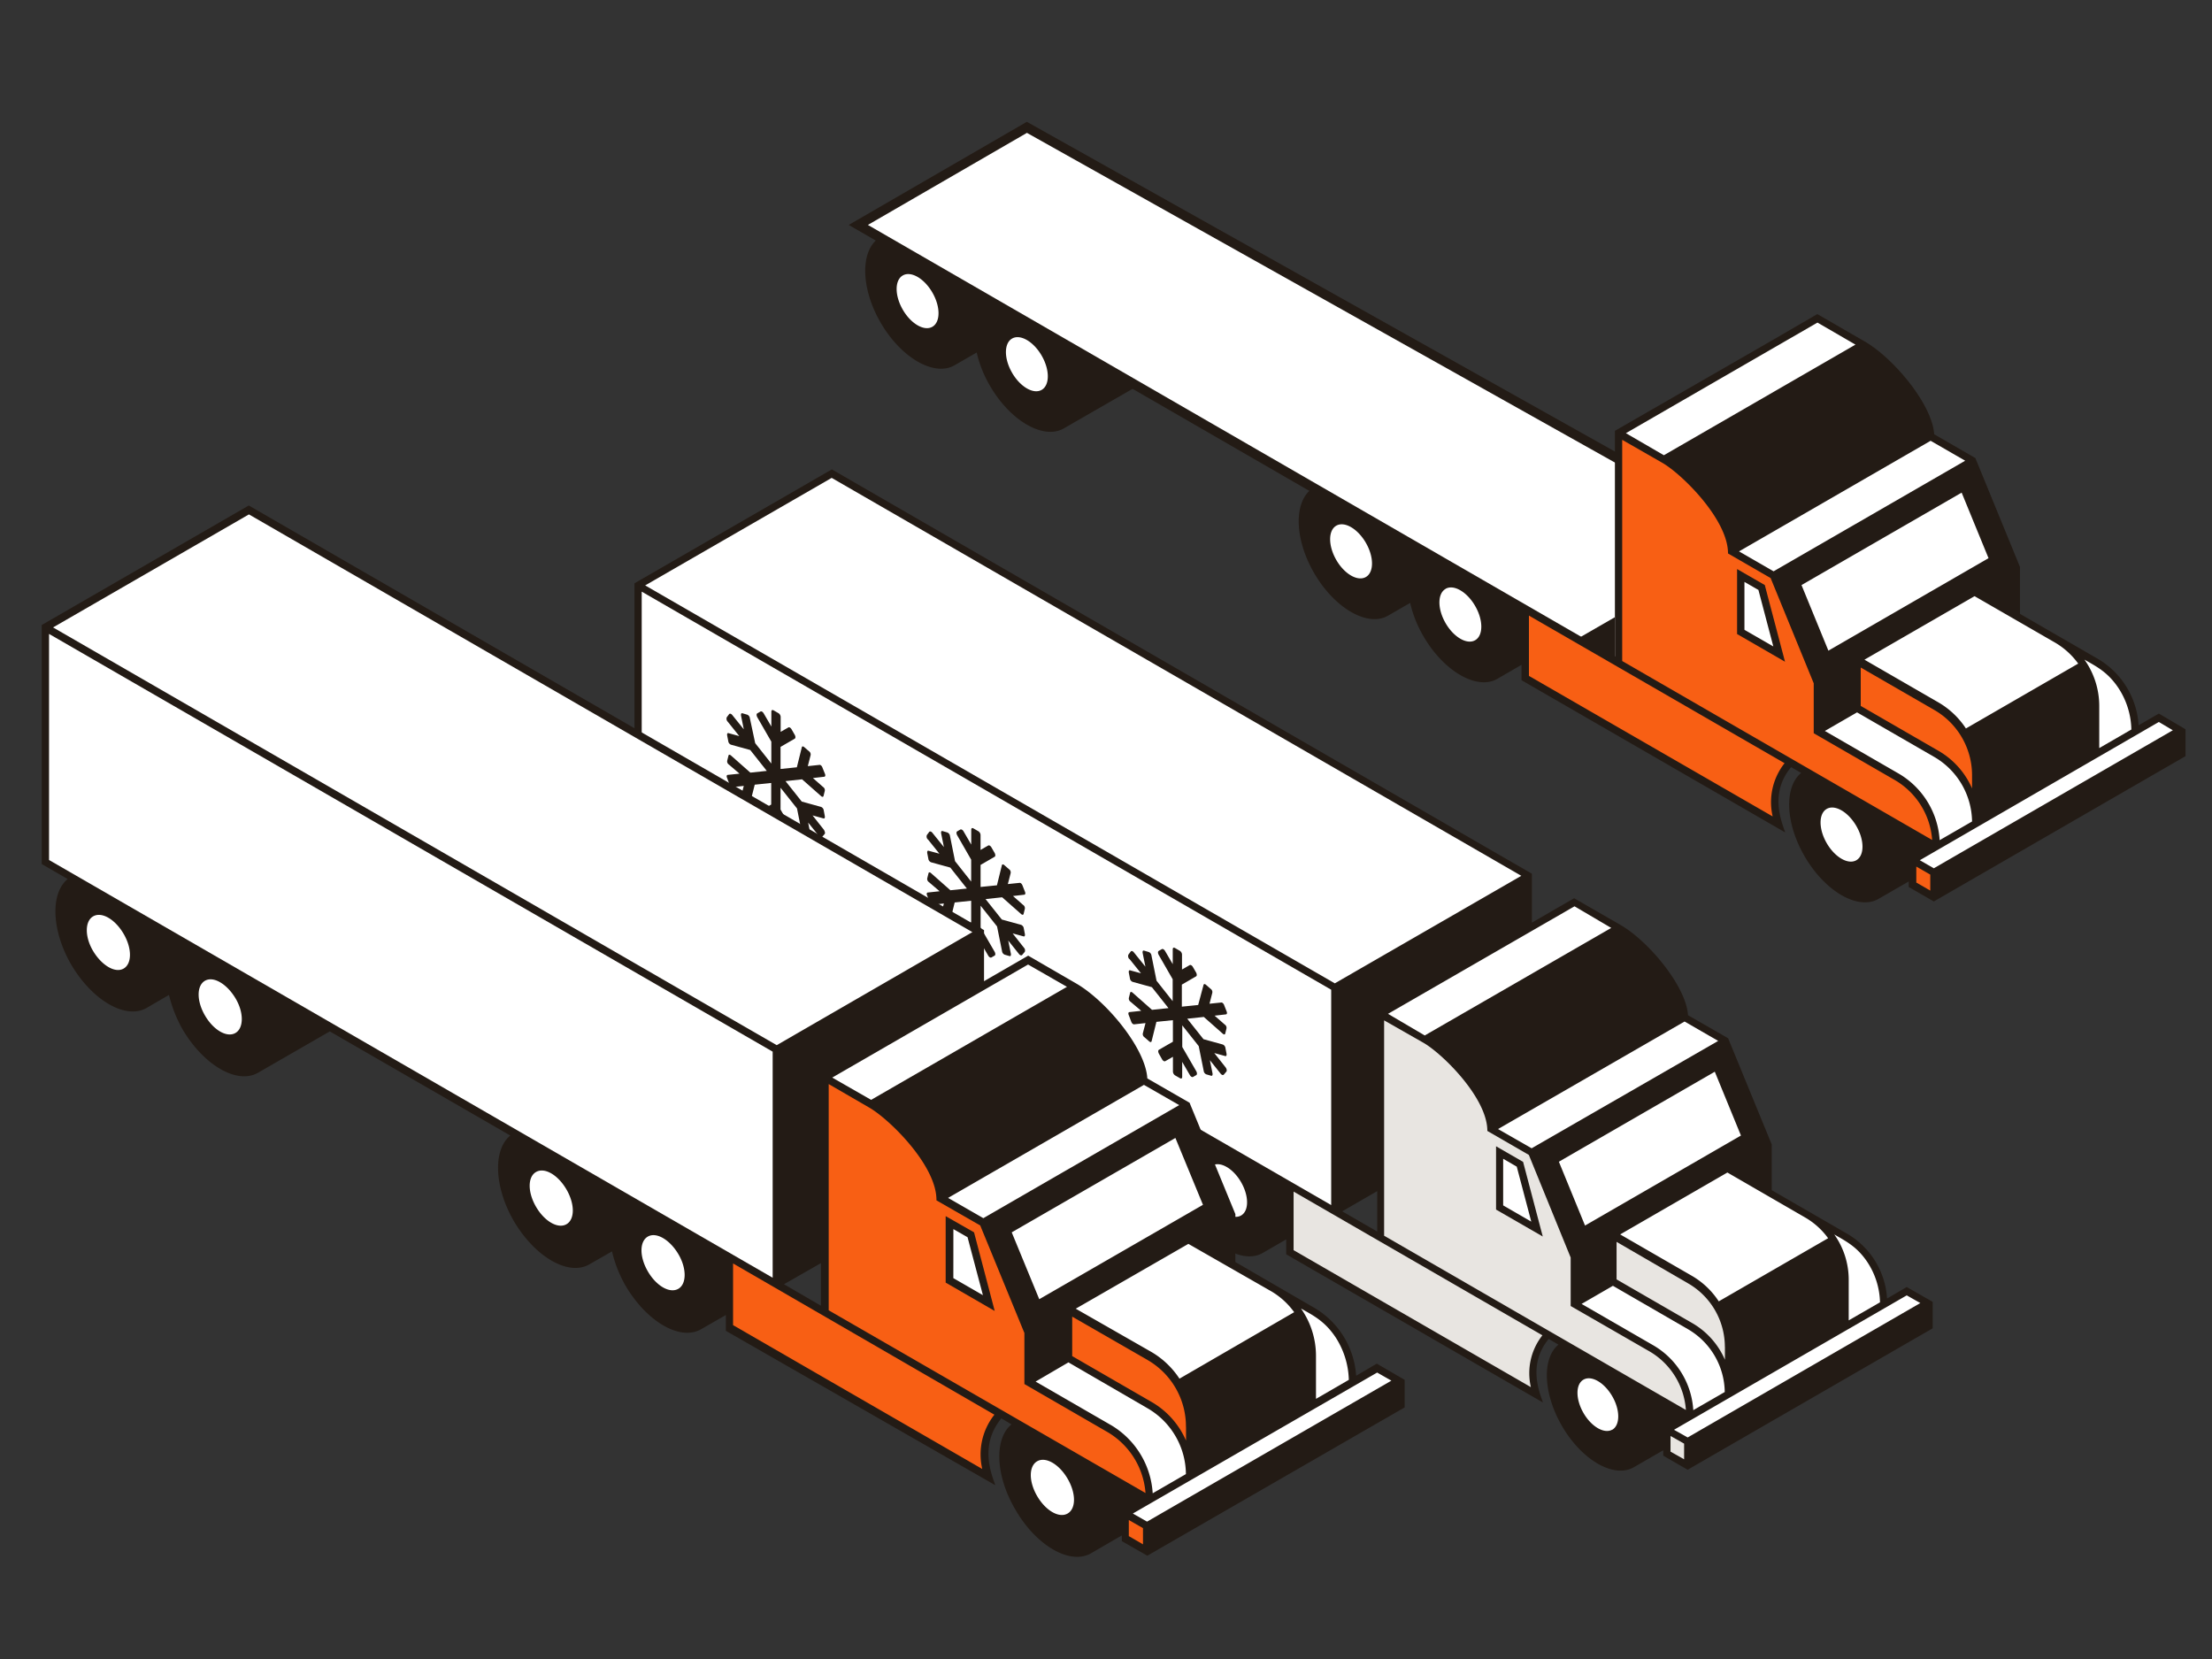 <svg id="Illustrations" xmlns="http://www.w3.org/2000/svg" viewBox="0 0 576 432"><rect x="0" y="0" width="576" height="432" fill="#333333" stroke="none"/><defs><style>.cls-1{fill:#231b15;}.cls-2{fill:#e8e5e1;}.cls-3,.cls-4{fill:#fff;}.cls-4{stroke:#231b15;stroke-miterlimit:10;stroke-width:2.5px;}.cls-5{fill:#f85f14;}</style></defs><path class="cls-1" d="M496.51,335.14l-5.13,3h0a21,21,0,0,0-10.29-16.82l-19.74-11.41V298L450,270.36l-10.45-6c-.43-7.41-10.14-19.22-17.65-23.55h0l-12-6.91-11,6.36V227.51L216.61,122.23l-51.39,29.66v59.34l6.36,3.67c-4.31,3.53-4,12.63.85,21.08,5.19,9,13.59,13.84,18.78,10.84l5.59-3.23a30,30,0,0,0,3.34,8.39c5.19,9,13.59,13.83,18.77,10.84l17.84-10.3,44.73,25.83c-4.32,3.53-4,12.63.85,21.08,5.18,9,13.59,13.83,18.77,10.84l5.6-3.23a30,30,0,0,0,3.34,8.39c5.18,9,13.59,13.83,18.77,10.84l6.12-3.54v3.89l66.85,38.59c-.91-2.72-4-9.89,1.49-16.55l2.55,1.48c-4.31,3.53-4,12.63.85,21.08,5.19,9,13.59,13.84,18.78,10.84l7.65-4.41v1.4l6.36,3.67,63.8-36.83V339Zm-147-19.71,9.12-5.27v10.53Z"/><path class="cls-2" d="M435,373.92l3.54,2V380L435,378Zm-33.36-26.21a15.94,15.94,0,0,0-3,13.5l-61.79-35.67V310.29Zm47.53,3v3.37a20.41,20.41,0,0,0-8.48-9.53l-19.74-11.4v-9.77L439.6,334.2A19.11,19.11,0,0,1,449.15,350.75Zm-78.59-79.22c4.94,2.79,16.75,14.38,16.72,23l10.81,6.25L409,327.46v12.62L429.7,352A19.17,19.17,0,0,1,439,367.15l-78.58-45.37V265.7Z"/><polygon class="cls-1" points="396.61 302.55 389.57 298.49 389.57 314.97 401.73 321.98 396.61 302.55"/><path class="cls-3" d="M295.47,291.84c2.07,3.6,2.07,7.48,0,8.68s-5.44-.75-7.51-4.34-2.07-7.47,0-8.67S293.4,288.25,295.47,291.84Zm20.2,11.67c-2.07,1.19-2.07,5.08,0,8.67s5.43,5.53,7.51,4.33,2.07-5.08,0-8.67S317.74,302.31,315.67,303.51ZM178.06,224.06c-2.07,1.2-2.07,5.08,0,8.67s5.44,5.54,7.51,4.34,2.08-5.08,0-8.67S180.14,222.86,178.06,224.06Zm27.71,16c-2.07,1.2-2.07,5.08,0,8.67s5.44,5.53,7.51,4.34,2.08-5.08,0-8.68S207.85,238.86,205.77,240.06Zm141.81,16L168,152.44l48.57-28L396.15,228.06Zm152.47,83.25-60.59,35-3.55-2,60.6-35Zm-10.5-.19-8.15,4.7V333.23a20.35,20.35,0,0,0-3.76-11.78c3,1.75,5.91,3.14,8.62,7.2A19.88,19.88,0,0,1,489.55,339.16Zm-90.71-40.11L390.09,294l48.57-28,8.75,5.05Zm21,73.26c-2.08,1.19-5.44-.75-7.51-4.34s-2.08-7.47,0-8.67,5.43.74,7.51,4.34S421.89,371.11,419.82,372.31Zm-13.91-69.76,6.81,16.62,40.6-23.44-6.81-16.62Zm43.88,2.81-27.92,16.12,18.67,10.78a20.86,20.86,0,0,1,7,6.65l28.48-16.44A19.33,19.33,0,0,0,470,317ZM371,269.63l48.56-28L410,236l-48.57,28Zm69.9,97.59,8.22-4.74a19.22,19.22,0,0,0-9.41-16.26L420,334.82l-8.16,4.72,18.8,10.85A21,21,0,0,1,440.93,367.22Zm-49.48-65.48,3.54,2.05,3.78,14.32-7.32-4.23Z"/><polygon class="cls-3" points="346.64 313.8 167.1 210.14 167.1 154.06 346.64 257.72 346.64 313.8"/><path class="cls-1" d="M189.51,187.94l3,3.74-2.73-.75c-.37-.15-.49.15-.43.58l.29,1.49a1.1,1.1,0,0,0,.72.92l5,1.38,4.31,5.44-4.28.45-5-4.42c-.38-.34-.67-.31-.72.09l-.29,1.16a1,1,0,0,0,.43,1.08l2.76,2.36-3,.31c-.37,0-.43.39-.23.83l.6,1.62c.18.53.55.81.84.74l2.9-.31-.69,2.62a1,1,0,0,0,.44,1.08l1.15,1c.37.34.66.31.71-.09l1.24-4.93,4.29-.45v5.62l-3.66,2.1c-.23.14-.23.57,0,1L198,214c.23.4.6.62.83.49l2-1.15v3.89a1.2,1.2,0,0,0,.6,1l1.21.7c.37.21.6.08.6-.35v-3.88l2,3.43c.23.4.6.62.83.48l.83-.48c.24-.13.24-.56,0-1l-3.65-6.33v-5.68l4.29,5.4,1.29,6.46a1.13,1.13,0,0,0,.72.91l1.15.33c.37.15.49-.14.43-.58l-.69-3.45,2.82,3.52c.29.37.66.45.83.22l.67-.78c.17-.24,0-.73-.23-1.1l-2.94-3.72,2.76.76c.38.15.49-.14.43-.58l-.28-1.49a1.13,1.13,0,0,0-.72-.91l-5-1.38-4.23-5.33,4.31-.47,4.89,4.32c.38.35.66.32.72-.08l.29-1.16a1,1,0,0,0-.43-1.08l-2.65-2.33,2.88-.33c.37,0,.43-.38.23-.83l-.61-1.51c-.17-.53-.54-.82-.83-.75l-3,.32.72-2.81a1,1,0,0,0-.43-1.08l-1.15-1c-.38-.35-.67-.32-.72.08l-1.27,5.11-4.25.44v-5.75l3.7-2.14c.23-.14.23-.57,0-1l-.83-1.44c-.23-.4-.6-.62-.84-.48l-2,1.14v-3.88a1.21,1.21,0,0,0-.6-1l-1.21-.7c-.38-.21-.61-.08-.61.35v3.85l-2-3.43c-.23-.4-.6-.62-.83-.48l-.84.48c-.23.13-.23.56,0,1l3.66,6.36v5.71l-4.2-5.31L195.26,187a1.11,1.11,0,0,0-.71-.91l-1.15-.33c-.38-.15-.49.15-.44.58l.72,3.57-3-3.72c-.29-.36-.66-.45-.83-.22l-.61.82a1.1,1.1,0,0,0,.26,1.14Z"/><path class="cls-1" d="M241.62,218.57l3,3.73-2.73-.74c-.38-.15-.49.14-.44.58l.29,1.49a1.12,1.12,0,0,0,.72.91l5,1.38,4.31,5.45-4.29.45-5-4.42c-.37-.35-.66-.32-.72.08l-.29,1.16a1,1,0,0,0,.44,1.08l2.76,2.36-3,.32c-.38,0-.44.38-.23.83l.6,1.61c.17.53.55.81.83.75l2.91-.32-.69,2.63a1,1,0,0,0,.43,1.08l1.15,1c.37.35.66.32.72-.08L248.6,235l4.29-.45v5.61l-3.65,2.11c-.23.13-.23.56,0,1l.83,1.48c.23.4.61.62.84.48l2-1.14v3.88a1.23,1.23,0,0,0,.6,1.05l1.21.7c.38.21.61.08.61-.35V245.4l2,3.44c.23.4.6.61.83.48l.84-.48c.23-.13.23-.57,0-1l-3.65-6.32v-5.68l4.28,5.4,1.3,6.45a1.12,1.12,0,0,0,.72.92l1.15.33c.37.15.49-.15.43-.58l-.69-3.45,2.81,3.52c.29.36.67.45.84.21l.66-.78a1,1,0,0,0-.23-1.09l-2.93-3.72,2.76.76c.37.15.49-.15.43-.58l-.29-1.49a1.13,1.13,0,0,0-.72-.92l-5-1.38-4.23-5.32,4.32-.47,4.89,4.32c.37.34.66.31.72-.09l.28-1.16a1,1,0,0,0-.43-1.08l-2.64-2.32,2.87-.33c.37,0,.43-.39.23-.83l-.6-1.52c-.18-.53-.55-.81-.84-.74l-3,.31.72-2.8a1,1,0,0,0-.43-1.08l-1.15-1c-.37-.35-.66-.31-.72.09l-1.26,5.11-4.26.43v-5.74L259,223.1c.23-.13.23-.56,0-1l-.84-1.45c-.23-.4-.6-.61-.83-.48l-2,1.15v-3.89a1.21,1.21,0,0,0-.61-1l-1.21-.7c-.37-.22-.6-.08-.6.35v3.85l-2-3.44c-.23-.4-.61-.61-.84-.48l-.83.48c-.23.14-.23.57,0,1l3.65,6.36v5.71l-4.2-5.32-1.32-6.57a1.12,1.12,0,0,0-.72-.91l-1.15-.33c-.37-.15-.49.14-.43.58l.72,3.57-3-3.72c-.29-.37-.67-.45-.84-.22l-.6.81a1.07,1.07,0,0,0,.26,1.15Z"/><path class="cls-1" d="M294.11,249.71l3,3.73-2.74-.74c-.37-.15-.49.14-.43.58l.29,1.49a1.12,1.12,0,0,0,.72.91l5,1.38,4.32,5.45-4.29.45-5-4.42c-.38-.35-.66-.32-.72.08l-.29,1.16a1,1,0,0,0,.43,1.08l2.77,2.36-3,.32c-.37,0-.43.38-.23.83l.61,1.61c.17.53.54.81.83.75l2.91-.32-.69,2.63a1,1,0,0,0,.43,1.07l1.15,1c.37.35.66.32.72-.08l1.23-4.94,4.29-.44v5.61l-3.65,2.11c-.23.13-.23.56,0,1l.83,1.48c.23.4.6.61.83.48l2-1.14V279a1.23,1.23,0,0,0,.6,1.05l1.21.69c.37.22.6.09.6-.34v-3.89l2,3.44c.23.4.6.61.83.48l.84-.48c.23-.14.23-.57,0-1l-3.65-6.32V267l4.28,5.4,1.3,6.45a1.11,1.11,0,0,0,.71.92l1.15.33c.38.15.49-.15.44-.58l-.69-3.45,2.81,3.52c.29.36.66.45.84.21l.66-.78c.17-.23.06-.73-.23-1.1l-2.93-3.71,2.76.76c.37.15.49-.15.43-.58l-.29-1.49a1.13,1.13,0,0,0-.72-.92l-5-1.38-4.23-5.33,4.32-.46,4.89,4.32c.37.34.66.31.71-.09l.29-1.16a1,1,0,0,0-.43-1.08l-2.65-2.32,2.88-.33c.37,0,.43-.39.23-.83l-.6-1.52c-.18-.53-.55-.81-.84-.74l-3,.31.72-2.8a1,1,0,0,0-.43-1.08l-1.15-1c-.37-.35-.66-.31-.72.09L312,261.7l-4.25.43v-5.74l3.71-2.15c.23-.13.23-.56,0-1l-.84-1.45c-.23-.4-.6-.61-.83-.48l-2,1.15v-3.89a1.2,1.2,0,0,0-.6-1l-1.21-.7c-.37-.22-.6-.08-.6.35v3.85l-2-3.44c-.24-.4-.61-.61-.84-.48l-.83.48c-.23.14-.23.57,0,1l3.65,6.36v5.71l-4.2-5.32-1.32-6.57a1.13,1.13,0,0,0-.72-.91l-1.15-.34c-.37-.14-.49.15-.43.59l.72,3.57-3-3.72c-.28-.37-.66-.45-.83-.22l-.6.81a1.08,1.08,0,0,0,.25,1.15Z"/><polygon class="cls-4" points="420.75 172.46 223.5 58.57 267.4 33.16 467.54 145.38 420.75 172.46"/><path class="cls-1" d="M562.16,185.81l-5.27,3.05h0a21.61,21.61,0,0,0-10.58-17.28L526,159.85V147.63l-11.62-28.35-10.73-6.2c-.44-7.62-10.42-19.74-18.13-24.19h0l-12.29-7.1L462,88.32l-41.48,23.87V171L228.42,62.31c-4.43,3.63-4.14,13,.87,21.66,5.33,9.23,14,14.21,19.29,11.14l5.75-3.32a30.67,30.67,0,0,0,3.42,8.61c5.33,9.23,14,14.21,19.29,11.14L295.36,101l45.94,26.52c-4.43,3.63-4.14,13,.87,21.66,5.33,9.22,14,14.21,19.28,11.13L367.2,157a31,31,0,0,0,3.43,8.62c5.33,9.23,14,14.21,19.28,11.14l6.29-3.64v4l68.66,39.64c-.93-2.8-4.15-10.17,1.54-17l2.62,1.51c-4.44,3.63-4.15,13,.87,21.66,5.32,9.22,14,14.21,19.28,11.13l7.86-4.53v1.44l6.53,3.77,65.54-37.84v-7Z"/><path class="cls-5" d="M499,225.65l3.64,2.1v4.16l-3.64-2.1ZM464.7,198.73a16.37,16.37,0,0,0-3.1,13.87L398.13,176V160.3Zm48.82,3.12v3.46a21,21,0,0,0-8.71-9.78l-20.28-11.71v-10l19.18,11.07A19.62,19.62,0,0,1,513.52,201.85ZM432.8,120.48c5.07,2.87,17.2,14.78,17.17,23.64l11.1,6.41,11.22,27.4v13l21.25,12.27a19.68,19.68,0,0,1,9.59,15.53l-80.71-46.6v-57.6Z"/><polygon class="cls-1" points="459.55 152.35 452.33 148.18 452.33 165.1 464.81 172.31 459.55 152.35"/><path class="cls-3" d="M355.67,141.35c2.13,3.69,2.13,7.67,0,8.9s-5.59-.76-7.71-4.45-2.13-7.68,0-8.91S353.54,137.66,355.67,141.35Zm20.75,12c-2.13,1.23-2.13,5.21,0,8.9s5.58,5.69,7.71,4.46,2.13-5.22,0-8.91S378.55,152.1,376.42,153.33ZM235.08,71.73c-2.13,1.23-2.13,5.21,0,8.9s5.58,5.69,7.71,4.46,2.13-5.22,0-8.91S237.21,70.5,235.08,71.73Zm28.46,16.43c-2.13,1.23-2.13,5.21,0,8.9s5.58,5.69,7.71,4.46,2.13-5.22,0-8.91S265.67,86.93,263.54,88.16Zm302.26,102-62.24,35.94-3.64-2.1L562.16,188Zm-10.79-.2-8.37,4.84V183.86a20.85,20.85,0,0,0-3.86-12.1c3.11,1.8,6.07,3.22,8.85,7.39A20.42,20.42,0,0,1,555,189.94Zm-93.17-41.19-9-5.19,49.89-28.8,9,5.19ZM483.39,224c-2.13,1.23-5.59-.76-7.72-4.45s-2.13-7.68,0-8.91,5.59.77,7.72,4.46S485.52,222.76,483.39,224Zm-14.28-71.65,7,17.08,41.7-24.08-7-17.07Zm45.06,2.89L485.5,171.78l19.17,11.07a21.47,21.47,0,0,1,7.25,6.84l29.24-16.89a19.8,19.8,0,0,0-6.27-5.61Zm-80.9-36.7,49.89-28.8L473.27,84l-49.89,28.8Zm71.81,100.24,8.44-4.87a19.76,19.76,0,0,0-9.67-16.7l-20.28-11.71-8.38,4.84,19.31,11.15A21.62,21.62,0,0,1,505.08,218.77Zm-50.83-67.25,3.64,2.09,3.88,14.71L454.25,164Z"/><polygon class="cls-1" points="411.12 166.13 420.49 160.73 420.49 171.54 411.12 166.13"/><path class="cls-1" d="M358.51,355.09l-5.38,3.16h0a22.13,22.13,0,0,0-10.76-17.62l-20.68-12V316.15l-11.93-29-11-6.33c-.42-7.81-10.65-20.15-18.46-24.69h0l-12.56-7.28-11.5,6.65V242.2L64.78,131.63,10.87,162.75V225l6.75,3.9c-4.53,3.69-4.22,13.3.85,22.16,5.48,9.39,14.24,14.56,19.73,11.39l5.8-3.37a35.33,35.33,0,0,0,3.48,8.86c5.49,9.39,14.24,14.56,19.73,11.39l18.67-10.76,47,27.12c-4.53,3.69-4.22,13.29.85,22.15,5.48,9.39,14.24,14.56,19.73,11.4l5.9-3.38a33.45,33.45,0,0,0,3.49,8.86c5.48,9.39,14.24,14.56,19.73,11.4l6.43-3.69v4.11l70.16,40.2c-.95-2.85-4.22-10.34,1.58-17.41l2.64,1.58c-4.53,3.69-4.22,13.3,1,22.16,5.38,9.39,14.25,14.56,19.73,11.39l8-4.64v1.48l6.65,3.8,67-38.62v-7.17ZM204.15,334.41l9.61-5.49V340Z"/><path class="cls-5" d="M293.94,395.81l3.69,2.11v4.22L293.94,400Zm-35-27.43a16.65,16.65,0,0,0-3.16,14.14l-64.89-37.46V329Zm49.9,3.16v3.59a21.48,21.48,0,0,0-8.86-10l-20.78-12V342.85l19.62,11.29a20,20,0,0,1,10,17.4Zm-82.5-83.13c5.17,2.95,17.62,15.08,17.51,24.16l11.4,6.54,11.5,28v13.29l21.73,12.56a20.16,20.16,0,0,1,9.81,15.82l-82.5-47.58V282.29Z"/><polygon class="cls-1" points="253.64 320.9 246.25 316.68 246.25 333.99 259.02 341.37 253.64 320.9"/><path class="cls-3" d="M147.5,309.72c2.21,3.8,2.21,7.81,0,9.07s-5.7-.74-7.91-4.53-2.22-7.81,0-9.08S145.28,305.92,147.5,309.72ZM168.7,322c-2.21,1.26-2.21,5.27,0,9.07s5.7,5.8,7.92,4.54,2.21-5.38,0-9.08-5.7-5.8-7.92-4.53ZM24.27,238.61c-2.22,1.26-2.22,5.38,0,9.07s5.7,5.8,7.91,4.54,2.22-5.28,0-9.07-5.7-5.81-7.91-4.54Zm29.12,16.77c-2.22,1.27-2.22,5.28,0,9.08s5.7,5.8,7.91,4.53,2.22-5.38,0-9.07S55.6,254.12,53.39,255.38Zm148.87,16.78L13.82,163.38l51-29.43L253.21,242.72Zm160.05,87.36-63.62,36.71-3.7-2.11,63.62-36.71Zm-11.08-.21-8.55,4.95V353.08a21.42,21.42,0,0,0-3.9-12.34c3.16,1.79,6.22,3.27,9.07,7.59a21.35,21.35,0,0,1,3.38,11Zm-95.17-42.1-9.18-5.28,51-29.43,9.18,5.27ZM278,394.12c-2.22,1.27-5.7-.74-7.92-4.53s-2.21-7.81,0-9.08,5.7.74,7.92,4.54S280.22,392.86,278,394.12ZM263.45,320.9l7.17,17.41,42.63-24.58-7.18-17.41Zm46,3-29.33,16.88L299.74,352a22.06,22.06,0,0,1,7.39,7L337,341.69a19.55,19.55,0,0,0-6.43-5.7ZM226.84,286.4l51-29.43-10.13-5.81-51,29.44Zm73.32,102.45,8.65-5a20,20,0,0,0-9.91-17.09l-20.68-12-8.55,5,19.73,11.39A22.19,22.19,0,0,1,300.16,388.85Zm-51.9-68.79,3.69,2.11,4,15.09-7.7-4.44Z"/><polygon class="cls-3" points="201.2 332.72 12.77 223.94 12.77 165.07 201.2 273.85 201.2 332.72"/></svg>